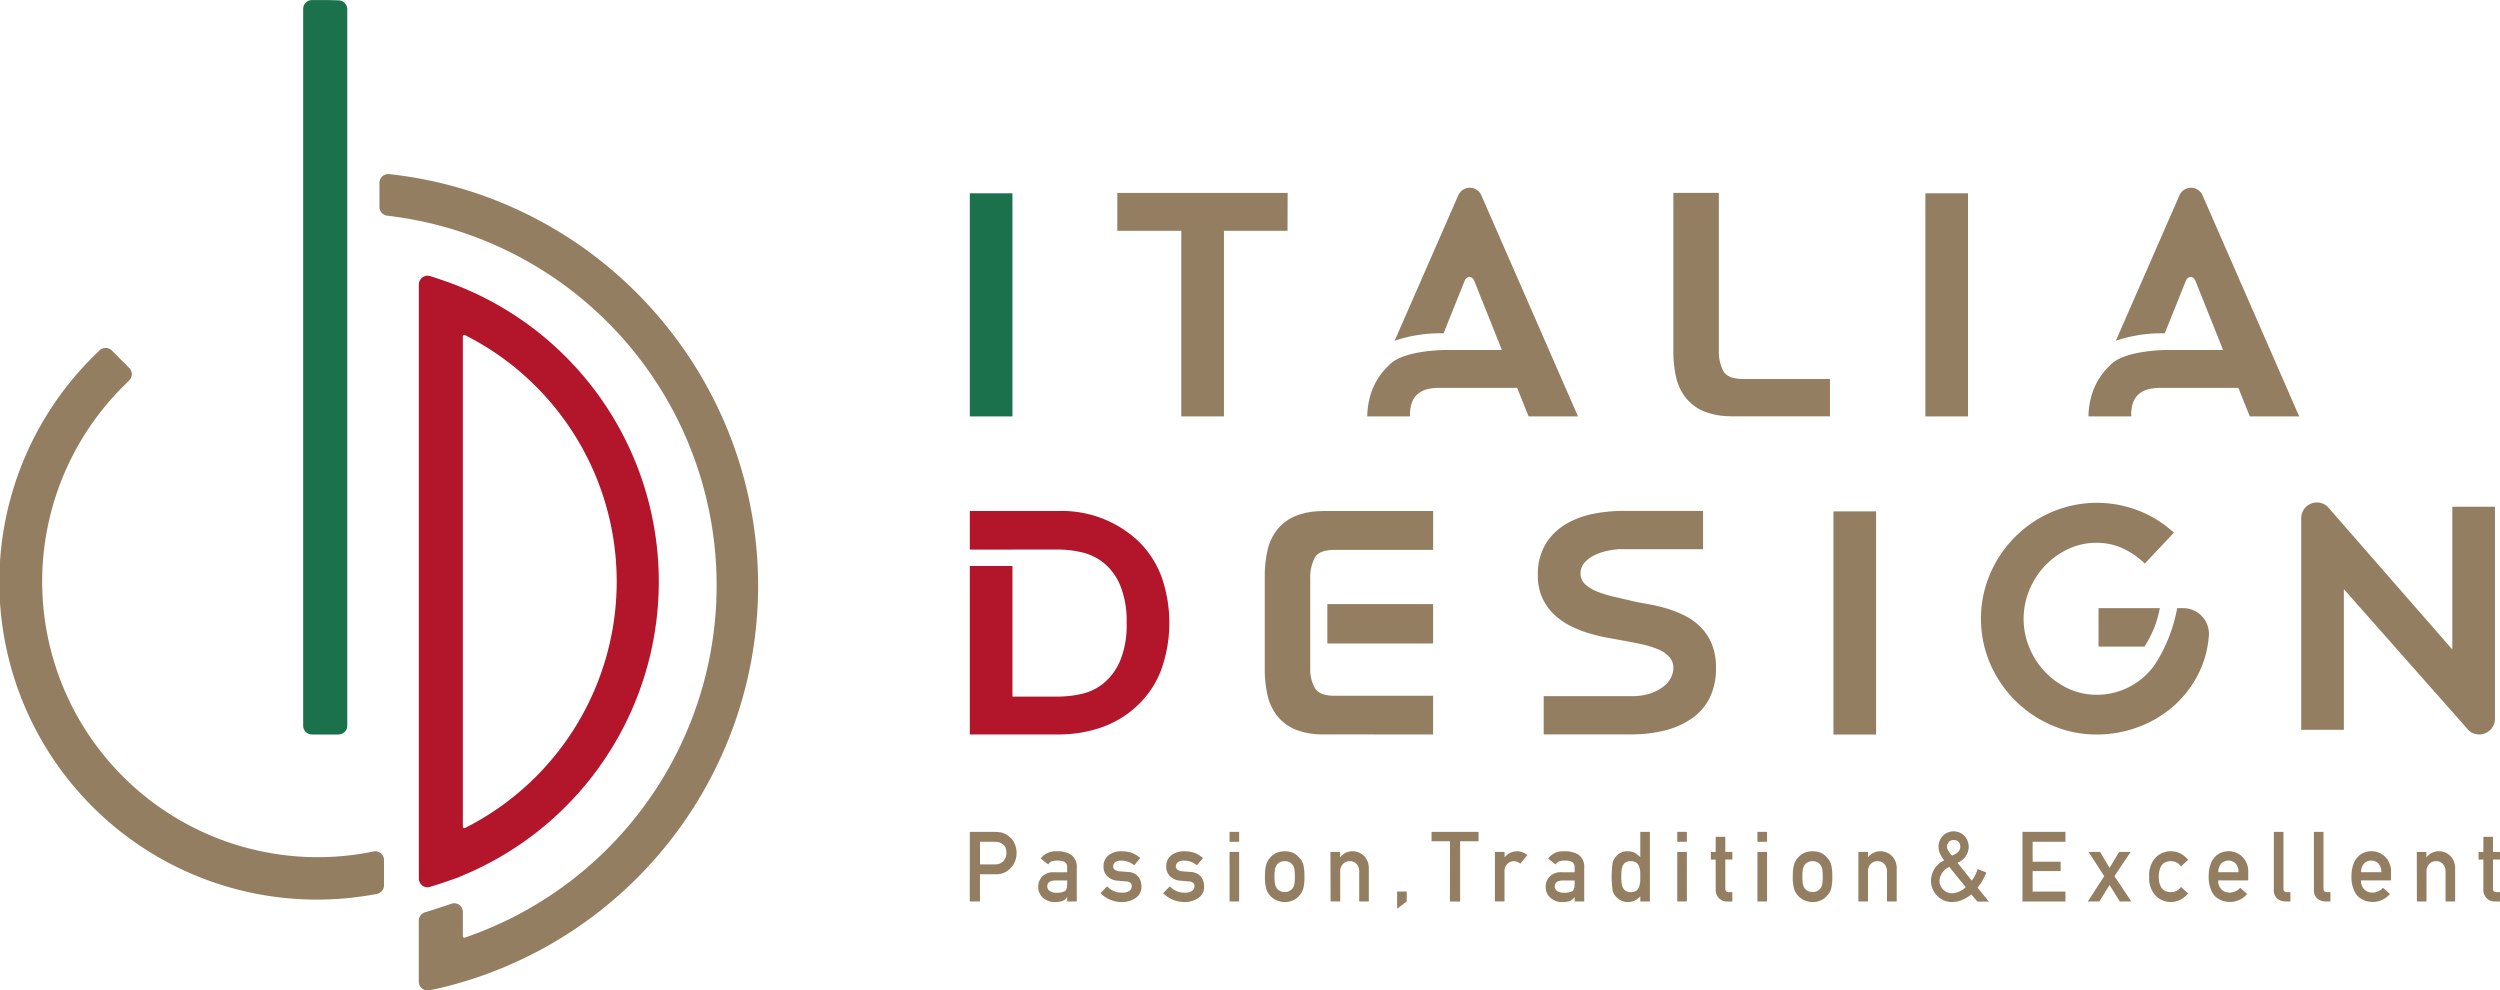 <svg id="グループ_331" data-name="グループ 331" xmlns="http://www.w3.org/2000/svg" xmlns:xlink="http://www.w3.org/1999/xlink" width="160" height="63.385" viewBox="0 0 160 63.385">
  <g id="グループ_67" data-name="グループ 67" transform="translate(0 0)">
    <path id="パス_4" data-name="パス 4" d="M199.016,131.256a26.384,26.384,0,0,0-16.723-8.508l-.038,0a.565.565,0,0,0-.563.565v1.538a.565.565,0,0,0,.5.561,23.82,23.82,0,0,1,4.933,46.212.1.1,0,0,1-.055-.017.094.094,0,0,1-.039-.077v-1.556a.571.571,0,0,0-.236-.46.563.563,0,0,0-.327-.1h-.075l-.071.024c-.781.266-1.359.448-1.713.555a.568.568,0,0,0-.4.54v3.9a.564.564,0,0,0,.566.564h.047l.709-.147a26.464,26.464,0,0,0,13.487-43.589Z" transform="translate(-157.407 -111.607)" fill="#947e61"/>
    <path id="パス_5" data-name="パス 5" d="M160.851,121.054h1.7a.565.565,0,0,0,.564-.565V74.634a.562.562,0,0,0-.543-.564c-.294-.011-.578-.019-.862-.02l-.858,0a.566.566,0,0,0-.559.565v45.879A.565.565,0,0,0,160.851,121.054Z" transform="translate(-140.89 -74.046)" fill="#1c714d"/>
    <path id="パス_6" data-name="パス 6" d="M99.319,203.636l-.093.009a17.638,17.638,0,0,1-16.037-29.762l.383-.382a.564.564,0,0,0,0-.8l-1.111-1.116a.574.574,0,0,0-.8,0l-.38.379a20.326,20.326,0,0,0,18.141,34.4.565.565,0,0,0,.458-.554V204.2a.563.563,0,0,0-.563-.564Z" transform="translate(-75.303 -149.154)" fill="#947e61"/>
    <path id="パス_7" data-name="パス 7" d="M192.949,190.218a.569.569,0,0,0,.331.107h.068l.066-.02c.55-.17,1.167-.376,1.835-.613l.086-.041.037-.019a20.365,20.365,0,0,0-1.21-38.186l-.7-.235-.178-.029a.564.564,0,0,0-.563.565l0,17.347,0,.074,0,20.593A.564.564,0,0,0,192.949,190.218Zm2.587-3.773V155.069a.1.1,0,0,1,.047-.082.09.09,0,0,1,.048-.013.1.1,0,0,1,.042.01,17.666,17.666,0,0,1,0,31.546l-.042.01a.092.092,0,0,1-.049-.014A.1.1,0,0,1,195.536,186.445Z" transform="translate(-165.914 -133.538)" fill="#b3162a"/>
  </g>
  <g id="グループ_72" data-name="グループ 72" transform="translate(62.068 12.017)">
    <g id="グループ_68" data-name="グループ 68">
      <path id="パス_8" data-name="パス 8" d="M617.887,142.4h-2.729v-14.28h2.729Z" transform="translate(-554.002 -127.766)" fill="#947e61"/>
      <path id="パス_9" data-name="パス 9" d="M349.956,142.4h-2.729v-14.28h2.729Z" transform="translate(-347.227 -127.766)" fill="#1c714d"/>
      <path id="パス_10" data-name="パス 10" d="M399.47,130.452H395.4V142.33h-2.729V130.452h-4.094V128.03h10.9Z" transform="translate(-379.136 -127.699)" fill="#947e61"/>
      <path id="パス_11" data-name="パス 11" d="M544.651,139.747a3.358,3.358,0,0,0,.592,1.328,2.917,2.917,0,0,0,1.172.91,4.567,4.567,0,0,0,1.738.325v.008h6.361v-2.392h-5.621c-.619-.012-1.024-.18-1.206-.512a2.684,2.684,0,0,1-.284-1.3v-10.1h-2.911v10.12A7.679,7.679,0,0,0,544.651,139.747Z" transform="translate(-499.465 -127.689)" fill="#947e61"/>
      <path id="パス_12" data-name="パス 12" d="M465.961,127.03a.807.807,0,0,0-1.443,0l-4.09,9.347a9.046,9.046,0,0,1,3.012-.477h.121l1.341-3.344c.151-.355.476-.355.627,0l1.763,4.41h-3.454s-2.871-.039-3.789.993a4.254,4.254,0,0,0-1.244,2.191,4.679,4.679,0,0,0-.126,1.066h2.735c0-.044,0-.083,0-.126,0-1.7,1.384-1.7,2.006-1.7h4.848l.734,1.826h3.162Z" transform="translate(-433.24 -126.585)" fill="#947e61"/>
      <path id="パス_13" data-name="パス 13" d="M668.175,127.03a.807.807,0,0,0-1.443,0l-4.09,9.347a9.047,9.047,0,0,1,3.012-.477h.121l1.341-3.344c.151-.355.476-.355.627,0l1.763,4.41h-3.454s-2.871-.039-3.789.993a4.255,4.255,0,0,0-1.244,2.191,4.675,4.675,0,0,0-.126,1.066h2.735c0-.044,0-.083,0-.126,0-1.7,1.384-1.7,2.006-1.7h4.848l.734,1.826h3.162Z" transform="translate(-589.297 -126.585)" fill="#947e61"/>
    </g>
    <g id="グループ_71" data-name="グループ 71" transform="translate(0 20.14)">
      <path id="パス_14" data-name="パス 14" d="M592.11,231.414h-2.729v-14.28h2.729Z" transform="translate(-534.108 -216.562)" fill="#947e61"/>
      <path id="パス_15" data-name="パス 15" d="M723.266,220.187v9h-2.729V215.647a1.007,1.007,0,0,1,1.678-.754l7.992,9.155v-9.139h2.729v13.566a1.007,1.007,0,0,1-1.671.759Z" transform="translate(-635.327 -214.636)" fill="#947e61"/>
      <path id="パス_16" data-name="パス 16" d="M517.64,225.5a3.385,3.385,0,0,0-.741-1.1,4.008,4.008,0,0,0-1.043-.728,7.327,7.327,0,0,0-1.18-.453,10.8,10.8,0,0,0-1.15-.264q-.556-.094-.965-.189-.546-.132-1.13-.265a7.608,7.608,0,0,1-1.072-.321,2.539,2.539,0,0,1-.8-.473.907.907,0,0,1-.312-.7,1.024,1.024,0,0,1,.263-.709,2.059,2.059,0,0,1,.663-.482,3.494,3.494,0,0,1,.848-.274,5.577,5.577,0,0,1,.753-.1v.006h5.313V217h-4.96c-.063,0-.122-.006-.189-.006-.04,0-.082.006-.123.006h-.04v0a9.806,9.806,0,0,0-1.7.181,5.557,5.557,0,0,0-1.754.653,3.779,3.779,0,0,0-1.3,1.267,3.7,3.7,0,0,0-.507,2.013,3.427,3.427,0,0,0,.283,1.447,3.385,3.385,0,0,0,.75,1.059,4.351,4.351,0,0,0,1.053.737,7.236,7.236,0,0,0,1.189.473,11.2,11.2,0,0,0,1.169.284q.565.1.995.18.643.113,1.238.246a5.882,5.882,0,0,1,1.033.321,1.984,1.984,0,0,1,.7.482,1.022,1.022,0,0,1,.263.709,1.384,1.384,0,0,1-.175.652,1.735,1.735,0,0,1-.526.586,2.964,2.964,0,0,1-.858.416,3.8,3.8,0,0,1-1.157.148c-.1,0-.257,0-.32,0h-5.264V231.3h5.24v0c.114,0,.251,0,.37,0a8.563,8.563,0,0,0,2.2-.265,5.185,5.185,0,0,0,1.715-.785,3.5,3.5,0,0,0,1.112-1.314,4.207,4.207,0,0,0,.39-1.872A3.963,3.963,0,0,0,517.64,225.5Z" transform="translate(-470.159 -216.457)" fill="#947e61"/>
      <g id="グループ_69" data-name="グループ 69" transform="translate(18.876 0.549)">
        <path id="パス_17" data-name="パス 17" d="M433.585,217.036v.008a4.544,4.544,0,0,0-1.738.327,2.918,2.918,0,0,0-1.172.915,3.387,3.387,0,0,0-.592,1.335,7.76,7.76,0,0,0-.16,1.619v5.894a7.759,7.759,0,0,0,.16,1.62,3.387,3.387,0,0,0,.592,1.335,2.919,2.919,0,0,0,1.172.915,4.538,4.538,0,0,0,1.738.326l7.113.008v-2.48h-6.373c-.619-.012-1.025-.181-1.207-.515a2.406,2.406,0,0,1-.284-1.235v-5.761a2.712,2.712,0,0,1,.284-1.311c.182-.334.588-.5,1.207-.515H440.7v-2.487Z" transform="translate(-429.923 -217.036)" fill="#947e61"/>
        <rect id="長方形_28" data-name="長方形 28" width="6.769" height="2.52" transform="translate(4.006 5.958)" fill="#947e61"/>
      </g>
      <path id="パス_18" data-name="パス 18" d="M359.461,221.161a6.127,6.127,0,0,0-1.586-2.315,7.158,7.158,0,0,0-5.022-1.8h-5.626v2.468h2.729v-.006h2.9a6.892,6.892,0,0,1,1.52.176,3.522,3.522,0,0,1,1.423.684,3.667,3.667,0,0,1,1.053,1.436,6.031,6.031,0,0,1,.41,2.412,5.961,5.961,0,0,1-.41,2.4,3.813,3.813,0,0,1-1.043,1.436,3.384,3.384,0,0,1-1.413.694,6.981,6.981,0,0,1-1.54.176h-2.9v-8.356h-2.729v10.778h5.626a8.346,8.346,0,0,0,2.793-.449,6.382,6.382,0,0,0,2.229-1.328,6.121,6.121,0,0,0,1.586-2.315,8.945,8.945,0,0,0,0-6.1Z" transform="translate(-347.227 -216.497)" fill="#b3162a"/>
      <g id="グループ_70" data-name="グループ 70" transform="translate(64.71 0.025)">
        <path id="パス_19" data-name="パス 19" d="M643.677,221.482h-.388a10.1,10.1,0,0,1-1.274,3.369l-.009,0a3.8,3.8,0,0,1-.216.339,4.528,4.528,0,0,1-3.655,1.836,4.218,4.218,0,0,1-1.823-.4,4.952,4.952,0,0,1-1.481-1.065,5.048,5.048,0,0,1-1-1.543,4.809,4.809,0,0,1,0-3.7,5.012,5.012,0,0,1,1-1.553,4.953,4.953,0,0,1,1.481-1.065,4.217,4.217,0,0,1,1.823-.4,4.035,4.035,0,0,1,2.174.626,5.7,5.7,0,0,1,.917.707l.008-.022,1.846-1.96a7.606,7.606,0,0,0-1.408-1.012,7.363,7.363,0,0,0-6.4-.312,7.509,7.509,0,0,0-3.953,3.956,7.319,7.319,0,0,0,0,5.753,7.535,7.535,0,0,0,3.953,3.946,7.092,7.092,0,0,0,2.866.586,7.5,7.5,0,0,0,2.641-.469A7.25,7.25,0,0,0,643,227.8a6.8,6.8,0,0,0,1.579-1.982,6.45,6.45,0,0,0,.731-2.5A1.645,1.645,0,0,0,643.677,221.482Z" transform="translate(-630.727 -214.743)" fill="#947e61"/>
        <path id="パス_20" data-name="パス 20" d="M663.706,246.668h2.94a6.743,6.743,0,0,0,.983-2.461h-3.923Z" transform="translate(-656.178 -237.468)" fill="#947e61"/>
      </g>
    </g>
  </g>
  <g id="グループ_73" data-name="グループ 73" transform="translate(62.068 53.202)">
    <path id="パス_21" data-name="パス 21" d="M347.227,306.8h1.561a2.453,2.453,0,0,1,.491.048,1.311,1.311,0,0,1,.478.263,1.058,1.058,0,0,1,.33.428,1.42,1.42,0,0,1,.133.636,1.381,1.381,0,0,1-.337.9,1.258,1.258,0,0,1-1.012.44h-.994v1.739h-.652Zm.652,2.081h.968a.675.675,0,0,0,.547-.233.771.771,0,0,0,.175-.491.9.9,0,0,0-.071-.377.554.554,0,0,0-.208-.218.8.8,0,0,0-.467-.126h-.944Z" transform="translate(-347.227 -306.763)" fill="#947e61"/>
    <path id="パス_22" data-name="パス 22" d="M368.27,315.167h-.011a.522.522,0,0,1-.266.238,1.226,1.226,0,0,1-.49.079,1.1,1.1,0,0,1-.792-.281.894.894,0,0,1-.292-.688.915.915,0,0,1,.253-.663.993.993,0,0,1,.744-.275h.853v-.335q.006-.421-.629-.409a1.081,1.081,0,0,0-.363.049.449.449,0,0,0-.218.2l-.485-.383a1.179,1.179,0,0,1,1.036-.461,1.6,1.6,0,0,1,.924.226.937.937,0,0,1,.351.819v2.166h-.616Zm0-1.064h-.74q-.539.012-.533.383a.342.342,0,0,0,.139.275.633.633,0,0,0,.441.126,1.05,1.05,0,0,0,.548-.1q.144-.1.145-.458Z" transform="translate(-362.039 -310.956)" fill="#947e61"/>
    <path id="パス_23" data-name="パス 23" d="M384.268,314.48a1.263,1.263,0,0,0,.971.407.8.8,0,0,0,.435-.107.336.336,0,0,0,.169-.3.264.264,0,0,0-.1-.238.515.515,0,0,0-.275-.077l-.544-.048a1.021,1.021,0,0,1-.63-.269.829.829,0,0,1-.254-.633.87.87,0,0,1,.334-.733,1.293,1.293,0,0,1,.81-.244,2.366,2.366,0,0,1,.381.027,1.871,1.871,0,0,1,.316.085,1.8,1.8,0,0,1,.509.321l-.382.461a1.891,1.891,0,0,0-.376-.219,1.216,1.216,0,0,0-.45-.077.6.6,0,0,0-.405.107.349.349,0,0,0-.121.275.218.218,0,0,0,.092.187.521.521,0,0,0,.314.113l.509.04a.939.939,0,0,1,.693.3,1.037,1.037,0,0,1,.2.652.833.833,0,0,1-.363.713,1.539,1.539,0,0,1-.907.263,1.916,1.916,0,0,1-1.35-.568Z" transform="translate(-375.481 -310.957)" fill="#947e61"/>
    <path id="パス_24" data-name="パス 24" d="M401.852,314.48a1.264,1.264,0,0,0,.972.407.8.8,0,0,0,.435-.107.336.336,0,0,0,.169-.3.265.265,0,0,0-.1-.238.515.515,0,0,0-.275-.077l-.544-.048a1.021,1.021,0,0,1-.63-.269.829.829,0,0,1-.254-.633.87.87,0,0,1,.334-.733,1.293,1.293,0,0,1,.81-.244,2.365,2.365,0,0,1,.381.027,1.875,1.875,0,0,1,.316.085,1.8,1.8,0,0,1,.508.321l-.382.461a1.89,1.89,0,0,0-.376-.219,1.217,1.217,0,0,0-.45-.077.6.6,0,0,0-.405.107.35.35,0,0,0-.121.275.217.217,0,0,0,.092.187.521.521,0,0,0,.313.113l.509.04a.939.939,0,0,1,.692.3,1.035,1.035,0,0,1,.2.652.834.834,0,0,1-.363.713,1.539,1.539,0,0,1-.907.263,1.915,1.915,0,0,1-1.35-.568Z" transform="translate(-389.052 -310.957)" fill="#947e61"/>
    <path id="パス_25" data-name="パス 25" d="M420.052,306.8h.615v.635h-.615Zm0,1.283h.615v3.172h-.615Z" transform="translate(-403.429 -306.763)" fill="#947e61"/>
    <path id="パス_26" data-name="パス 26" d="M429.983,313.86a2.873,2.873,0,0,1,.08-.771,1.134,1.134,0,0,1,.254-.444,1.167,1.167,0,0,1,.355-.283,1.272,1.272,0,0,1,.576-.124,1.294,1.294,0,0,1,.588.125,1.114,1.114,0,0,1,.343.284,1.008,1.008,0,0,1,.259.443,3.1,3.1,0,0,1,.073.77,2.983,2.983,0,0,1-.074.764,1.1,1.1,0,0,1-.26.455.971.971,0,0,1-.145.137.664.664,0,0,1-.2.132,1.2,1.2,0,0,1-.588.137,1.258,1.258,0,0,1-.93-.406,1.236,1.236,0,0,1-.254-.455A2.791,2.791,0,0,1,429.983,313.86Zm1.912.006a2.938,2.938,0,0,0-.03-.5.6.6,0,0,0-.121-.264.454.454,0,0,0-.2-.169.645.645,0,0,0-.3-.064.655.655,0,0,0-.29.064.548.548,0,0,0-.207.169.76.76,0,0,0-.116.264,2.448,2.448,0,0,0-.035.491,2.373,2.373,0,0,0,.035.484.828.828,0,0,0,.116.276.75.75,0,0,0,.207.162.629.629,0,0,0,.29.068.619.619,0,0,0,.3-.068.582.582,0,0,0,.2-.162.645.645,0,0,0,.121-.276A2.751,2.751,0,0,0,431.895,313.866Z" transform="translate(-411.094 -310.957)" fill="#947e61"/>
    <path id="パス_27" data-name="パス 27" d="M448.345,312.277h.616v.336h.012a.974.974,0,0,1,.8-.376,1.033,1.033,0,0,1,.7.277,1.1,1.1,0,0,1,.327.825v2.108h-.615v-1.891a.7.7,0,0,0-.171-.508.571.571,0,0,0-.434-.177.582.582,0,0,0-.437.177.689.689,0,0,0-.174.508v1.891h-.616Z" transform="translate(-425.264 -310.957)" fill="#947e61"/>
    <path id="パス_28" data-name="パス 28" d="M467.041,323.5h.615v.635l-.615.464Z" transform="translate(-439.693 -319.643)" fill="#947e61"/>
    <path id="パス_29" data-name="パス 29" d="M477.872,307.4h-1.181v-.6H479.7v.6h-1.181v3.857h-.652Z" transform="translate(-447.14 -306.763)" fill="#947e61"/>
    <path id="パス_30" data-name="パス 30" d="M494.47,312.277h.615v.336h.013a1.008,1.008,0,0,1,1.442-.132l-.449.551a.635.635,0,0,0-.405-.159.569.569,0,0,0-.405.159.633.633,0,0,0-.2.5v1.912h-.615Z" transform="translate(-460.861 -310.957)" fill="#947e61"/>
    <path id="パス_31" data-name="パス 31" d="M510.552,315.167h-.012a.52.52,0,0,1-.266.238,1.225,1.225,0,0,1-.49.079,1.1,1.1,0,0,1-.792-.281.893.893,0,0,1-.292-.688.915.915,0,0,1,.254-.663.992.992,0,0,1,.744-.275h.853v-.335q.006-.421-.629-.409a1.08,1.08,0,0,0-.363.049.449.449,0,0,0-.219.2l-.485-.383a1.179,1.179,0,0,1,1.036-.461,1.6,1.6,0,0,1,.924.226.935.935,0,0,1,.351.819v2.166h-.615Zm0-1.064h-.74q-.539.012-.532.383a.342.342,0,0,0,.139.275.633.633,0,0,0,.441.126,1.048,1.048,0,0,0,.547-.1q.145-.1.145-.458Z" transform="translate(-471.844 -310.956)" fill="#947e61"/>
    <path id="パス_32" data-name="パス 32" d="M529.019,310.924a1.027,1.027,0,0,1-.794.368.986.986,0,0,1-.475-.119,1.033,1.033,0,0,1-.345-.294.814.814,0,0,1-.168-.407,6.515,6.515,0,0,1,0-1.621.8.8,0,0,1,.168-.395.939.939,0,0,1,.82-.413.965.965,0,0,1,.437.1,1.768,1.768,0,0,1,.357.274V306.8h.616v4.455h-.616Zm-.606-2.245a.6.6,0,0,0-.334.077.481.481,0,0,0-.186.227,1.181,1.181,0,0,0-.074.313q-.018.181-.018.371a3.461,3.461,0,0,0,.018.352,1.2,1.2,0,0,0,.074.325.526.526,0,0,0,.186.227.554.554,0,0,0,.334.086.579.579,0,0,0,.346-.092.449.449,0,0,0,.174-.233,1.215,1.215,0,0,0,.08-.322q.006-.175.006-.343c0-.123,0-.24-.006-.353a1.207,1.207,0,0,0-.08-.313.449.449,0,0,0-.174-.233A.594.594,0,0,0,528.413,308.679Z" transform="translate(-486.109 -306.763)" fill="#947e61"/>
    <path id="パス_33" data-name="パス 33" d="M545.589,306.8h.615v.635h-.615Zm0,1.283h.615v3.172h-.615Z" transform="translate(-500.312 -306.763)" fill="#947e61"/>
    <path id="パス_34" data-name="パス 34" d="M555.32,308.188h.615v.966h.449v.489h-.449v1.85c0,.161.069.239.219.235h.23v.6h-.321a.717.717,0,0,1-.531-.207.748.748,0,0,1-.213-.574v-1.9h-.309v-.489h.309Z" transform="translate(-507.583 -307.834)" fill="#947e61"/>
    <path id="パス_35" data-name="パス 35" d="M568.074,306.8h.615v.635h-.615Zm0,1.283h.615v3.172h-.615Z" transform="translate(-517.665 -306.763)" fill="#947e61"/>
    <path id="パス_36" data-name="パス 36" d="M578,313.86a2.873,2.873,0,0,1,.08-.771,1.132,1.132,0,0,1,.254-.444,1.169,1.169,0,0,1,.355-.283,1.273,1.273,0,0,1,.576-.124,1.3,1.3,0,0,1,.588.125,1.113,1.113,0,0,1,.343.284,1.007,1.007,0,0,1,.259.443,3.1,3.1,0,0,1,.074.77,3,3,0,0,1-.074.764,1.1,1.1,0,0,1-.26.455.979.979,0,0,1-.145.137.663.663,0,0,1-.2.132,1.2,1.2,0,0,1-.588.137,1.257,1.257,0,0,1-.93-.406,1.238,1.238,0,0,1-.254-.455A2.792,2.792,0,0,1,578,313.86Zm1.912.006a2.985,2.985,0,0,0-.029-.5.6.6,0,0,0-.121-.264.454.454,0,0,0-.2-.169.646.646,0,0,0-.3-.064.655.655,0,0,0-.29.064.549.549,0,0,0-.207.169.758.758,0,0,0-.116.264,2.443,2.443,0,0,0-.036.491,2.369,2.369,0,0,0,.036.484.825.825,0,0,0,.116.276.75.75,0,0,0,.207.162.629.629,0,0,0,.29.068.62.62,0,0,0,.3-.068.583.583,0,0,0,.2-.162.648.648,0,0,0,.121-.276A2.8,2.8,0,0,0,579.917,313.866Z" transform="translate(-525.329 -310.957)" fill="#947e61"/>
    <path id="パス_37" data-name="パス 37" d="M596.367,312.277h.615v.336h.012a.975.975,0,0,1,.8-.376,1.033,1.033,0,0,1,.7.277,1.1,1.1,0,0,1,.327.825v2.108H598.2v-1.891a.7.7,0,0,0-.172-.508.571.571,0,0,0-.434-.177.582.582,0,0,0-.437.177.689.689,0,0,0-.174.508v1.891h-.615Z" transform="translate(-539.5 -310.957)" fill="#947e61"/>
    <path id="パス_38" data-name="パス 38" d="M619.312,310.682a2.779,2.779,0,0,1-.565.342,1.608,1.608,0,0,1-.645.143,1.307,1.307,0,0,1-.988-.413,1.35,1.35,0,0,1-.383-.956,1.448,1.448,0,0,1,.848-1.3,1.632,1.632,0,0,1-.256-.406.953.953,0,0,1-.11-.44,1.021,1.021,0,0,1,.266-.712.973.973,0,0,1,1.4,0,1.061,1.061,0,0,1,.266.712,1.1,1.1,0,0,1-.72,1l.919,1.146a2.441,2.441,0,0,0,.375-.746l.553.226a3.229,3.229,0,0,1-.236.5,2.623,2.623,0,0,1-.328.462l.727.9h-.727Zm-1.407-1.76a1.048,1.048,0,0,0-.632.871.778.778,0,0,0,.245.575.756.756,0,0,0,.561.238,1.315,1.315,0,0,0,.875-.394Zm-.15-1.3a.5.5,0,0,0,.1.281,1.25,1.25,0,0,0,.223.291,1.162,1.162,0,0,0,.421-.263.489.489,0,0,0,.11-.309.434.434,0,0,0-.116-.306.425.425,0,0,0-.312-.119.394.394,0,0,0-.3.119A.412.412,0,0,0,617.755,307.626Z" transform="translate(-555.216 -306.639)" fill="#947e61"/>
    <path id="パス_39" data-name="パス 39" d="M642.382,306.8h2.751v.635h-2.1v1.275h1.792v.6h-1.792v1.312h2.1v.635h-2.751Z" transform="translate(-575.012 -306.763)" fill="#947e61"/>
    <path id="パス_40" data-name="パス 40" d="M660.758,312.409h.738l.608,1.026.611-1.026h.738l-1.037,1.552,1.078,1.62h-.735l-.656-1.056-.652,1.056h-.738l1.048-1.62Z" transform="translate(-589.159 -311.089)" fill="#947e61"/>
    <path id="パス_41" data-name="パス 41" d="M680.4,314.938a1.662,1.662,0,0,1-.473.386,1.3,1.3,0,0,1-.629.161,1.354,1.354,0,0,1-.953-.382,1.62,1.62,0,0,1-.436-1.238,1.654,1.654,0,0,1,.436-1.253,1.331,1.331,0,0,1,.953-.376,1.354,1.354,0,0,1,.629.152,1.581,1.581,0,0,1,.472.4l-.455.418a.763.763,0,0,0-.623-.334q-.786-.013-.8.993.012,1,.8.984a.745.745,0,0,0,.623-.331Z" transform="translate(-602.429 -310.957)" fill="#947e61"/>
    <path id="パス_42" data-name="パス 42" d="M695.19,314.1a.756.756,0,0,0,.213.581.7.7,0,0,0,.52.2.905.905,0,0,0,.671-.309l.446.395a1.424,1.424,0,0,1-1.1.513,1.559,1.559,0,0,1-.473-.073,1.143,1.143,0,0,1-.225-.107,1.08,1.08,0,0,1-.215-.144,1.257,1.257,0,0,1-.316-.495,2,2,0,0,1-.133-.795,2.289,2.289,0,0,1,.115-.782,1.377,1.377,0,0,1,.3-.5,1.093,1.093,0,0,1,.411-.269,1.277,1.277,0,0,1,.443-.082,1.249,1.249,0,0,1,.889.358,1.322,1.322,0,0,1,.375.984v.525Zm1.3-.525a.828.828,0,0,0-.192-.562.664.664,0,0,0-.911,0,.869.869,0,0,0-.193.562Z" transform="translate(-615.29 -310.957)" fill="#947e61"/>
    <path id="パス_43" data-name="パス 43" d="M712.862,306.8h.615v3.639c0,.145.077.217.231.217h.213v.6h-.275a.862.862,0,0,1-.555-.174.7.7,0,0,1-.23-.593Z" transform="translate(-629.404 -306.763)" fill="#947e61"/>
    <path id="パス_44" data-name="パス 44" d="M724.092,306.8h.615v3.639c0,.145.077.217.231.217h.214v.6h-.275a.863.863,0,0,1-.555-.174.7.7,0,0,1-.23-.593Z" transform="translate(-638.071 -306.763)" fill="#947e61"/>
    <path id="パス_45" data-name="パス 45" d="M735.228,314.1a.757.757,0,0,0,.213.581.7.7,0,0,0,.52.2.906.906,0,0,0,.671-.309l.446.395a1.424,1.424,0,0,1-1.1.513,1.563,1.563,0,0,1-.473-.073,1.147,1.147,0,0,1-.224-.107,1.089,1.089,0,0,1-.216-.144,1.262,1.262,0,0,1-.316-.495,2.008,2.008,0,0,1-.133-.795,2.292,2.292,0,0,1,.115-.782,1.378,1.378,0,0,1,.3-.5,1.1,1.1,0,0,1,.411-.269,1.279,1.279,0,0,1,.443-.082,1.25,1.25,0,0,1,.889.358,1.324,1.324,0,0,1,.375.984v.525Zm1.3-.525a.828.828,0,0,0-.192-.562.664.664,0,0,0-.911,0,.87.87,0,0,0-.193.562Z" transform="translate(-646.19 -310.957)" fill="#947e61"/>
    <path id="パス_46" data-name="パス 46" d="M752.941,312.277h.616v.336h.012a.975.975,0,0,1,.8-.376,1.033,1.033,0,0,1,.7.277,1.1,1.1,0,0,1,.327.825v2.108h-.615v-1.891a.7.7,0,0,0-.172-.508.571.571,0,0,0-.434-.177.582.582,0,0,0-.437.177.689.689,0,0,0-.174.508v1.891h-.616Z" transform="translate(-660.335 -310.957)" fill="#947e61"/>
    <path id="パス_47" data-name="パス 47" d="M770.568,308.188h.615v.966h.449v.489h-.449v1.85q-.006.241.219.235h.23v.6h-.321a.717.717,0,0,1-.531-.207.748.748,0,0,1-.212-.574v-1.9h-.309v-.489h.309Z" transform="translate(-673.7 -307.834)" fill="#947e61"/>
  </g>
</svg>
